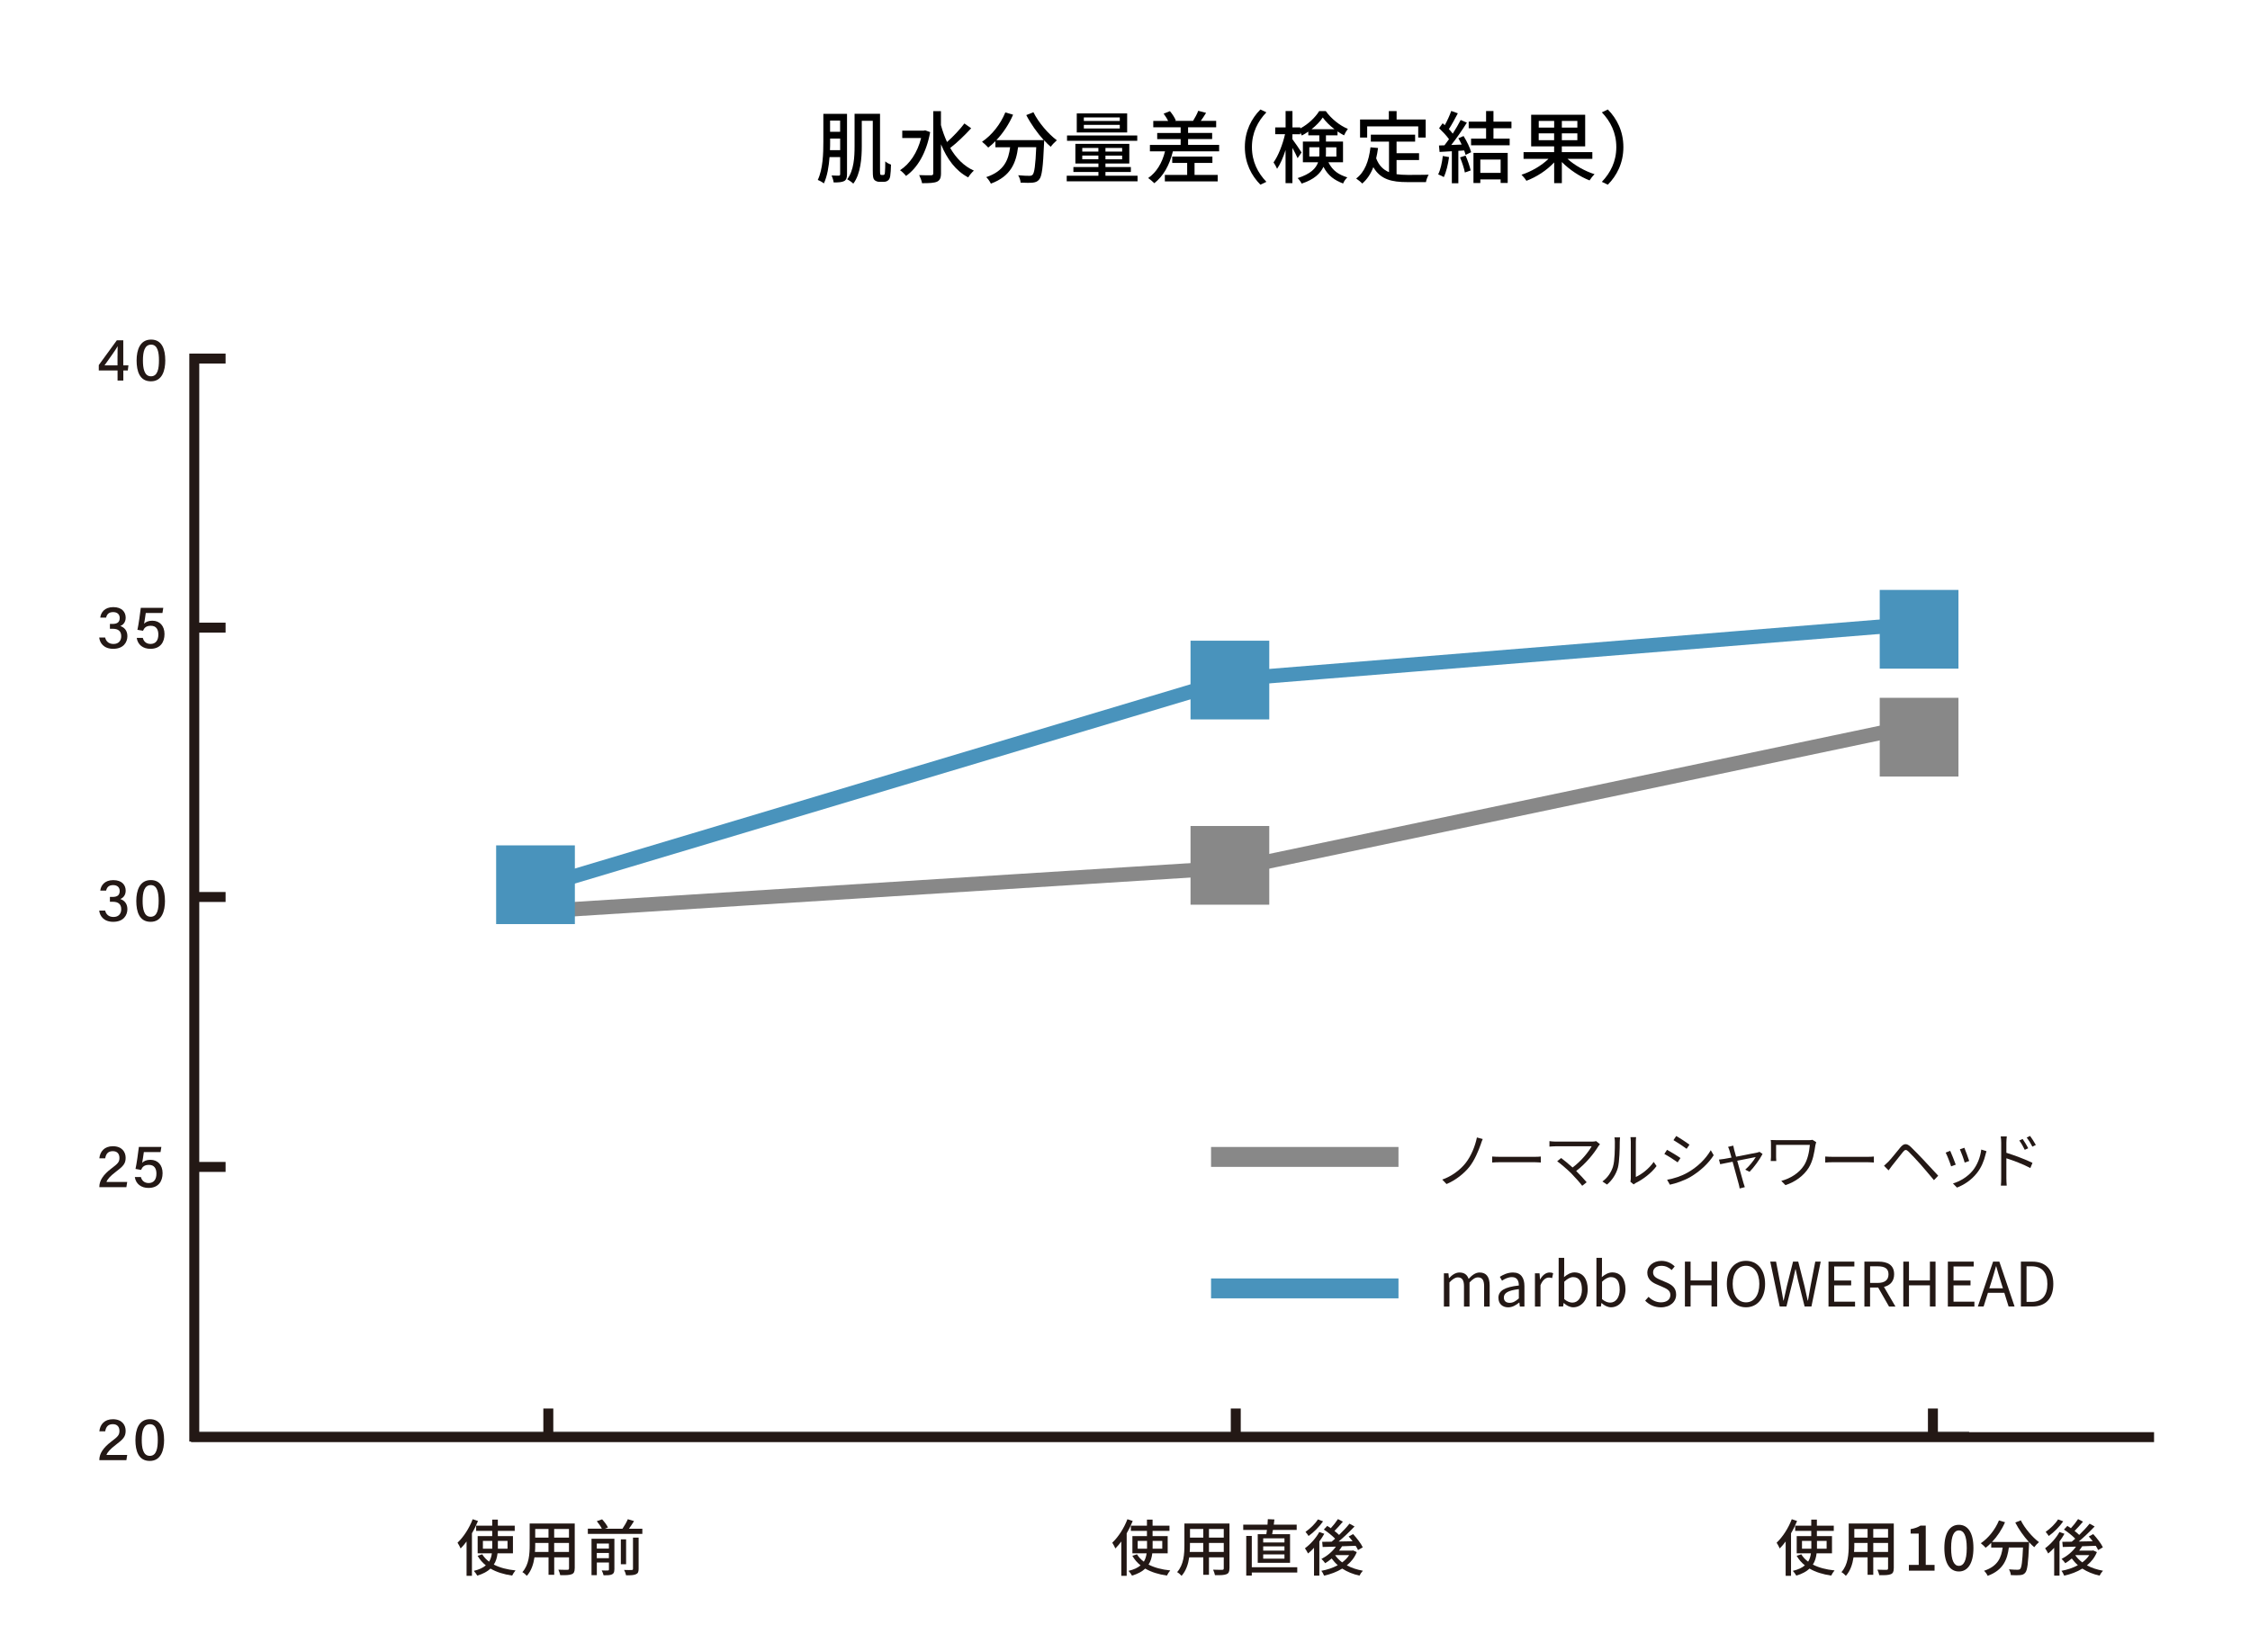 <svg xmlns="http://www.w3.org/2000/svg" id="_&#x30EC;&#x30A4;&#x30E4;&#x30FC;_1" data-name="&#x30EC;&#x30A4;&#x30E4;&#x30FC; 1" viewBox="0 0 515.23 378.47"><defs><style>      .cls-1, .cls-2, .cls-3, .cls-4, .cls-5, .cls-6 {        fill: none;        stroke-miterlimit: 10;      }      .cls-1, .cls-2, .cls-6 {        stroke: #888;      }      .cls-1, .cls-4 {        stroke-width: 3.3px;      }      .cls-2, .cls-3 {        stroke-width: 4.56px;      }      .cls-3, .cls-4 {        stroke: #4993bc;      }      .cls-7 {        fill: #231815;      }      .cls-5 {        stroke: #231815;        stroke-width: 2.28px;      }      .cls-8 {        fill: #4993bc;      }      .cls-6 {        stroke-width: 1.71px;      }      .cls-9 {        fill: #888;      }    </style></defs><g><path class="cls-7" d="M109.46,348.37c-.39.94-.85,1.91-1.39,2.82v9.74h-1.23v-7.86c-.43.59-.9,1.13-1.36,1.6-.13-.31-.49-1.01-.71-1.32,1.37-1.29,2.69-3.32,3.47-5.38l1.22.41ZM113.93,355.8c-.11.92-.34,1.79-.85,2.56,1.34.7,3.04,1.15,4.97,1.34-.25.28-.6.81-.77,1.18-1.93-.28-3.6-.8-4.96-1.6-.7.66-1.67,1.2-3.03,1.61-.15-.29-.52-.81-.8-1.09,1.25-.29,2.14-.73,2.76-1.26-.76-.6-1.39-1.33-1.88-2.19l1.06-.34c.39.64.91,1.2,1.57,1.68.36-.59.55-1.23.63-1.91h-3.25v-3.94h3.33v-1.2h-3.68v-1.19h3.68v-1.39h1.29v1.39h3.87v1.19h-3.87v1.2h3.46v3.94h-3.54ZM112.72,354.72v-1.78h-2.14v1.78h2.14ZM114.01,352.94v1.78h2.21v-1.78h-2.21Z"></path><path class="cls-7" d="M131.6,359.23c0,.76-.18,1.15-.69,1.34-.52.21-1.33.24-2.62.22-.06-.35-.27-.92-.43-1.26.9.04,1.82.03,2.09.03.25,0,.35-.08.35-.35v-2.51h-3.39v4.01h-1.3v-4.01h-3.22c-.22,1.54-.73,3.11-1.75,4.24-.2-.25-.73-.7-1.02-.85,1.53-1.7,1.67-4.17,1.67-6.15v-4.99h10.32v10.27ZM125.6,355.47v-2.07h-3.04v.56c0,.48-.01.99-.06,1.51h3.1ZM122.56,350.21v1.98h3.04v-1.98h-3.04ZM130.29,350.21h-3.39v1.98h3.39v-1.98ZM130.29,355.47v-2.07h-3.39v2.07h3.39Z"></path><path class="cls-7" d="M147.09,350.14v1.19h-12.48v-1.19h3.21c-.24-.5-.73-1.2-1.16-1.72l1.22-.42c.52.56,1.11,1.34,1.34,1.88l-.71.27h4.03c.46-.66.95-1.53,1.23-2.18l1.42.43c-.38.6-.77,1.22-1.16,1.75h3.07ZM140.68,359.49c0,.6-.13.92-.53,1.11-.42.21-1.05.22-1.93.22-.08-.32-.27-.83-.43-1.12.62.03,1.23.03,1.4.01.2-.01.25-.07.25-.25v-1.58h-2.77v2.91h-1.22v-8.35h5.24v7.05ZM136.66,353.55v1.15h2.77v-1.15h-2.77ZM139.43,356.89v-1.19h-2.77v1.19h2.77ZM143.37,358.28h-1.2v-5.7h1.2v5.7ZM144.95,352.18h1.29v7.17c0,.69-.15,1.04-.63,1.23-.46.21-1.19.25-2.24.24-.06-.35-.28-.91-.46-1.23.78.03,1.54.03,1.75.01.22-.01.29-.07.29-.27v-7.16Z"></path></g><g><path class="cls-7" d="M259.39,348.37c-.39.94-.85,1.91-1.39,2.82v9.74h-1.23v-7.86c-.43.59-.9,1.13-1.36,1.6-.13-.31-.49-1.01-.71-1.32,1.37-1.29,2.69-3.32,3.47-5.38l1.22.41ZM263.86,355.8c-.11.92-.34,1.79-.85,2.56,1.34.7,3.04,1.15,4.97,1.34-.25.28-.6.81-.77,1.18-1.93-.28-3.6-.8-4.96-1.6-.7.66-1.67,1.2-3.03,1.61-.15-.29-.52-.81-.8-1.09,1.25-.29,2.14-.73,2.76-1.26-.76-.6-1.39-1.33-1.88-2.19l1.06-.34c.39.64.91,1.2,1.57,1.68.36-.59.55-1.23.63-1.91h-3.25v-3.94h3.33v-1.2h-3.68v-1.19h3.68v-1.39h1.29v1.39h3.87v1.19h-3.87v1.2h3.46v3.94h-3.54ZM262.66,354.72v-1.78h-2.14v1.78h2.14ZM263.94,352.94v1.78h2.21v-1.78h-2.21Z"></path><path class="cls-7" d="M281.53,359.23c0,.76-.18,1.15-.69,1.34-.52.21-1.33.24-2.62.22-.06-.35-.27-.92-.43-1.26.9.04,1.82.03,2.09.03.25,0,.35-.08.35-.35v-2.51h-3.39v4.01h-1.3v-4.01h-3.22c-.22,1.54-.73,3.11-1.75,4.24-.2-.25-.73-.7-1.02-.85,1.53-1.7,1.67-4.17,1.67-6.15v-4.99h10.32v10.27ZM275.53,355.47v-2.07h-3.04v.56c0,.48-.01.99-.06,1.51h3.1ZM272.5,350.21v1.98h3.04v-1.98h-3.04ZM280.23,350.21h-3.39v1.98h3.39v-1.98ZM280.23,355.47v-2.07h-3.39v2.07h3.39Z"></path><path class="cls-7" d="M289.98,351.4c.06-.31.1-.63.14-.98h-5.43v-1.2h5.56c.04-.45.06-.88.07-1.26l1.51.07c-.04.39-.1.8-.15,1.19h5.25v1.2h-5.44c-.06.35-.13.69-.18.98h4.1v6.56h-7.4v-6.56h1.96ZM297.06,360.18h-10.41v.7h-1.27v-9.08h1.27v7.17h10.41v1.21ZM294.13,352.35h-4.87v.94h4.87v-.94ZM294.13,354.19h-4.87v.97h4.87v-.97ZM294.13,356.03h-4.87v.97h4.87v-.97Z"></path><path class="cls-7" d="M303.25,351.31c-.32.59-.71,1.18-1.13,1.75v7.83h-1.22v-6.37c-.45.49-.91.94-1.37,1.3-.13-.27-.5-.91-.71-1.19,1.23-.9,2.51-2.31,3.29-3.73l1.15.41ZM302.97,348.46c-.84,1.21-2.13,2.52-3.32,3.35-.15-.25-.49-.71-.7-.94,1.05-.73,2.26-1.89,2.84-2.86l1.18.45ZM310.68,355.53c-.5,1.23-1.29,2.21-2.27,3.01,1.06.57,2.33.99,3.68,1.23-.27.27-.62.78-.78,1.12-1.48-.32-2.82-.87-3.95-1.61-1.23.76-2.66,1.29-4.16,1.62-.13-.32-.39-.85-.63-1.11,1.34-.24,2.65-.67,3.77-1.29-.53-.45-.99-.97-1.4-1.53-.48.42-.98.77-1.48,1.08-.17-.25-.59-.76-.87-.97,1.27-.66,2.51-1.67,3.32-2.83-1.12.03-2.16.06-3.03.08l-.11-1.18c.62,0,1.34-.01,2.16-.03.25-.21.53-.45.8-.69-.64-.67-1.68-1.5-2.58-2.09l.78-.84c.25.17.53.34.81.53.59-.63,1.23-1.46,1.64-2.09l1.13.59c-.62.73-1.32,1.53-1.93,2.13.41.31.77.62,1.06.91.9-.87,1.75-1.78,2.38-2.58l1.16.64c-1.06,1.12-2.4,2.41-3.64,3.45,1.02-.01,2.1-.03,3.19-.06-.29-.39-.6-.76-.9-1.09l1.02-.55c.84.91,1.82,2.17,2.21,3.03l-1.08.63c-.13-.28-.32-.62-.55-.98-1.04.04-2.1.08-3.11.11-.21.34-.43.67-.69.99h3l.22-.04.8.36ZM305.76,356.24c.41.6.95,1.15,1.58,1.62.66-.48,1.2-1.04,1.61-1.67h-3.17l-.03.04Z"></path></g><g><path class="cls-7" d="M411.52,348.37c-.39.94-.85,1.91-1.39,2.82v9.74h-1.23v-7.86c-.43.59-.9,1.13-1.36,1.6-.13-.31-.49-1.01-.71-1.32,1.37-1.29,2.69-3.32,3.47-5.38l1.22.41ZM415.98,355.8c-.11.92-.34,1.79-.85,2.56,1.34.7,3.04,1.15,4.97,1.34-.25.28-.6.81-.77,1.18-1.93-.28-3.6-.8-4.96-1.6-.7.66-1.67,1.2-3.03,1.61-.15-.29-.52-.81-.8-1.09,1.25-.29,2.14-.73,2.76-1.26-.76-.6-1.39-1.33-1.88-2.19l1.06-.34c.39.64.91,1.2,1.57,1.68.36-.59.55-1.23.63-1.91h-3.25v-3.94h3.33v-1.2h-3.68v-1.19h3.68v-1.39h1.29v1.39h3.87v1.19h-3.87v1.2h3.46v3.94h-3.54ZM414.78,354.72v-1.78h-2.14v1.78h2.14ZM416.07,352.94v1.78h2.21v-1.78h-2.21Z"></path><path class="cls-7" d="M433.65,359.23c0,.76-.18,1.15-.69,1.34-.52.21-1.33.24-2.62.22-.06-.35-.27-.92-.43-1.26.9.04,1.82.03,2.09.03.25,0,.35-.08.35-.35v-2.51h-3.39v4.01h-1.3v-4.01h-3.22c-.22,1.54-.73,3.11-1.75,4.24-.2-.25-.73-.7-1.02-.85,1.53-1.7,1.67-4.17,1.67-6.15v-4.99h10.32v10.27ZM427.66,355.47v-2.07h-3.04v.56c0,.48-.01.99-.06,1.51h3.1ZM424.62,350.21v1.98h3.04v-1.98h-3.04ZM432.35,350.21h-3.39v1.98h3.39v-1.98ZM432.35,355.47v-2.07h-3.39v2.07h3.39Z"></path><path class="cls-7" d="M437.11,358.43h2.26v-7.17h-1.85v-1.02c.97-.18,1.65-.42,2.24-.8h1.22v8.99h2.02v1.33h-5.88v-1.33Z"></path><path class="cls-7" d="M445.24,354.56c0-3.57,1.32-5.31,3.33-5.31s3.33,1.75,3.33,5.31-1.32,5.38-3.33,5.38-3.33-1.79-3.33-5.38ZM450.37,354.56c0-2.96-.74-4.03-1.79-4.03s-1.79,1.08-1.79,4.03.74,4.1,1.79,4.1,1.79-1.12,1.79-4.1Z"></path><path class="cls-7" d="M462.74,348.22c.9,1.82,2.66,3.88,4.17,5-.34.28-.84.8-1.09,1.16-.38-.32-.78-.71-1.18-1.15,0,.13,0,.42-.01.55-.18,4.24-.38,5.87-.85,6.42-.32.41-.64.5-1.15.57-.48.06-1.33.04-2.17,0-.01-.39-.2-.94-.43-1.32.85.08,1.65.1,1.98.1.28,0,.45-.04.6-.2.32-.34.5-1.65.64-4.9h-3.24c-.35,2.72-1.25,5.17-4.85,6.49-.14-.34-.53-.9-.83-1.16,3.22-1.06,3.96-3.11,4.26-5.32h-2.62v-1.08c-.41.42-.84.8-1.27,1.13-.24-.28-.8-.8-1.11-1.04,1.74-1.18,3.28-3.1,4.15-5.22l1.39.41c-.73,1.69-1.78,3.26-2.97,4.52h8.43c-1.16-1.27-2.31-2.9-3.11-4.45l1.26-.5Z"></path><path class="cls-7" d="M472.74,351.31c-.32.59-.71,1.18-1.13,1.75v7.83h-1.22v-6.37c-.45.49-.91.94-1.37,1.3-.13-.27-.5-.91-.71-1.19,1.23-.9,2.51-2.31,3.29-3.73l1.15.41ZM472.46,348.46c-.84,1.21-2.13,2.52-3.32,3.35-.15-.25-.49-.71-.7-.94,1.05-.73,2.26-1.89,2.84-2.86l1.18.45ZM480.16,355.53c-.5,1.23-1.29,2.21-2.27,3.01,1.06.57,2.33.99,3.68,1.23-.27.27-.62.78-.78,1.12-1.48-.32-2.82-.87-3.95-1.61-1.23.76-2.66,1.29-4.16,1.62-.13-.32-.39-.85-.63-1.11,1.34-.24,2.65-.67,3.77-1.29-.53-.45-.99-.97-1.4-1.53-.48.42-.98.77-1.48,1.08-.17-.25-.59-.76-.87-.97,1.27-.66,2.51-1.67,3.32-2.83-1.12.03-2.16.06-3.03.08l-.11-1.18c.62,0,1.34-.01,2.16-.03.25-.21.53-.45.8-.69-.64-.67-1.68-1.5-2.58-2.09l.78-.84c.25.17.53.34.81.53.59-.63,1.23-1.46,1.64-2.09l1.13.59c-.62.73-1.32,1.53-1.93,2.13.41.31.77.62,1.06.91.9-.87,1.75-1.78,2.38-2.58l1.16.64c-1.06,1.12-2.4,2.41-3.64,3.45,1.02-.01,2.1-.03,3.19-.06-.29-.39-.6-.76-.9-1.09l1.02-.55c.84.91,1.82,2.17,2.21,3.03l-1.08.63c-.13-.28-.32-.62-.55-.98-1.04.04-2.1.08-3.11.11-.21.34-.43.67-.69.99h3l.22-.04.8.36ZM475.24,356.24c.41.6.95,1.15,1.58,1.62.66-.48,1.2-1.04,1.61-1.67h-3.17l-.03.04Z"></path></g><g><path d="M193.96,39.9c0,.83-.16,1.3-.65,1.57-.52.27-1.24.32-2.41.32-.05-.43-.27-1.17-.47-1.6.72.04,1.42.04,1.64.04.23-.02.32-.09.32-.34v-3.91h-2.43c-.16,2.12-.52,4.36-1.3,6.03-.31-.27-.99-.65-1.4-.79,1.19-2.5,1.28-6.09,1.28-8.71v-6.43h5.42v13.83ZM192.39,34.39v-2.65h-2.3v.76c0,.58,0,1.22-.04,1.89h2.34ZM190.08,27.62v2.56h2.3v-2.56h-2.3ZM202.22,40.08c.11,0,.23-.02.29-.11.09-.07.13-.25.14-.63.04-.4.07-1.28.07-2.38.34.32.86.58,1.31.74-.02.95-.09,2.16-.18,2.65-.09.5-.25.83-.54,1.01-.25.2-.61.29-.99.29h-.95c-.36,0-.81-.14-1.1-.4-.31-.31-.41-.68-.41-2.2v-11.38h-2.52v5.82c0,2.68-.25,6.34-1.94,8.57-.29-.29-1.01-.81-1.4-.99,1.55-2.05,1.69-5.11,1.69-7.58v-7.42h5.83v13.04c0,.49.02.79.09.88.07.05.14.09.25.09h.36Z"></path><path d="M213,30.25c-.86,4.79-2.93,8.23-5.53,10.05-.29-.38-.95-1.06-1.37-1.31,2.23-1.44,3.98-4.02,4.83-7.38h-4.32v-1.69h4.93l.32-.07,1.13.41ZM222.4,29.37c-1.42,1.55-3.29,3.37-4.81,4.52,1.33,2.3,3.12,4.16,5.42,5.19-.41.34-.99,1.04-1.3,1.55-2.88-1.51-4.86-4.23-6.23-7.58v6.64c0,1.1-.27,1.62-.92,1.93-.68.29-1.76.34-3.42.34-.07-.5-.4-1.33-.65-1.85,1.22.05,2.38.05,2.72.04.36,0,.5-.13.5-.45v-14.24h1.76v3.2c.36,1.35.83,2.65,1.39,3.87,1.39-1.22,2.97-2.9,3.98-4.25l1.55,1.1Z"></path><path d="M236.64,25.7c1.15,2.34,3.42,4.99,5.37,6.43-.43.36-1.08,1.03-1.4,1.49-.49-.41-1.01-.92-1.51-1.48,0,.16,0,.54-.02.7-.23,5.46-.49,7.54-1.1,8.25-.41.52-.83.65-1.48.74-.61.07-1.71.05-2.79,0-.02-.5-.25-1.21-.56-1.69,1.1.11,2.12.13,2.54.13.36,0,.58-.05.77-.25.41-.43.65-2.12.83-6.3h-4.16c-.45,3.49-1.6,6.64-6.23,8.34-.18-.43-.68-1.15-1.06-1.49,4.14-1.37,5.1-4,5.47-6.84h-3.37v-1.39c-.52.54-1.08,1.03-1.64,1.46-.31-.36-1.03-1.03-1.42-1.33,2.23-1.51,4.21-3.98,5.33-6.72l1.78.52c-.94,2.18-2.29,4.2-3.82,5.82h10.84c-1.49-1.64-2.97-3.73-4-5.73l1.62-.65Z"></path><path d="M260.49,40.25v1.28h-16.22v-1.28h7.26v-.86h-5.73v-1.13h5.73v-.81h-5.28v-4.5h12.35v4.5h-5.46v.81h5.82v1.13h-5.82v.86h7.35ZM260.42,32.25h-16.08v-1.22h16.08v1.22ZM258.11,30.34h-11.54v-4.36h11.54v4.36ZM247.83,34.72h3.69v-.83h-3.69v.83ZM251.52,36.48v-.85h-3.69v.85h3.69ZM256.42,26.9h-8.23v.81h8.23v-.81ZM256.42,28.6h-8.23v.83h8.23v-.83ZM256.96,33.89h-3.82v.83h3.82v-.83ZM256.96,35.64h-3.82v.85h3.82v-.85Z"></path><path d="M279.17,33.19v1.48h-10.59c-.77,3.19-2.21,5.69-4.25,7.29-.31-.31-1.01-.92-1.42-1.17,1.93-1.33,3.21-3.46,3.87-6.12h-3.46v-1.48h7.04v-1.33h-5.37v-1.4h5.37v-1.3h-6.27v-1.46h3.4c-.25-.54-.65-1.15-1.03-1.66l1.44-.58c.56.65,1.12,1.53,1.35,2.14l-.2.09h4.21l-.05-.02c.4-.65.94-1.6,1.17-2.29l1.8.47c-.4.67-.83,1.31-1.22,1.84h3.53v1.46h-6.43v1.3h5.51v1.4h-5.51v1.33h7.09ZM273.55,40.07h5.29v1.48h-12.1v-1.48h5.11v-2.75h-3.42v-1.46h9.2v1.46h-4.09v2.75Z"></path><path d="M288.62,25.08l1.37.65c-1.96,2.05-3.31,4.65-3.31,7.96s1.35,5.91,3.31,7.96l-1.37.65c-2.05-2.07-3.56-4.95-3.56-8.61s1.51-6.54,3.56-8.61Z"></path><path d="M304.19,37.17c1.03,2.03,2.41,2.84,4.34,3.46-.38.34-.79.92-.97,1.4-1.96-.76-3.42-1.73-4.5-3.82-.7,1.51-2.12,2.9-4.99,3.84-.16-.34-.63-.99-.92-1.26,2.97-.94,4.2-2.23,4.68-3.62h-3.48v-4.75h3.76v-1.42h-2.52v-.86c-.49.34-.97.65-1.48.9-.09-.22-.22-.47-.36-.72v.43h-1.8v1.13c.49.63,1.82,2.59,2.09,3.04l-.9,1.31c-.23-.56-.72-1.51-1.19-2.36v8.07h-1.57v-7.58c-.54,1.69-1.22,3.28-1.94,4.3-.18-.45-.56-1.1-.81-1.46,1.08-1.49,2.11-4.16,2.63-6.46h-2.25v-1.55h2.38v-3.76h1.57v3.76h1.8v.22c1.8-.95,3.44-2.52,4.32-3.96h1.51c1.26,1.75,3.19,3.31,5.06,4.07-.32.41-.67,1.01-.88,1.48-.49-.25-.99-.56-1.49-.9v.9h-2.65v1.42h3.91v4.75h-3.35ZM302.08,35.85c.04-.27.04-.52.04-.79v-1.33h-2.3v2.12h2.27ZM305.58,29.59c-1.06-.81-2.03-1.76-2.68-2.68-.59.9-1.51,1.85-2.56,2.68h5.24ZM303.63,33.73v1.37c0,.25,0,.5-.02.76h2.41v-2.12h-2.39Z"></path><path d="M319.79,39.9c.79.11,1.64.16,2.54.16.77,0,3.8,0,4.83-.04-.27.4-.56,1.21-.63,1.69h-4.29c-3.53,0-6.12-.59-7.76-3.42-.59,1.53-1.42,2.79-2.54,3.75-.27-.31-.97-.88-1.39-1.15,1.98-1.48,2.9-4,3.28-7.15l1.73.16c-.11.83-.25,1.62-.43,2.36.63,1.67,1.64,2.63,2.94,3.17v-6.99h-4.16v-1.6h10.14v1.6h-4.25v2.65h5.15v1.57h-5.15v3.24ZM313.08,31.51h-1.64v-4.14h6.59v-1.93h1.78v1.93h6.66v4.14h-1.71v-2.56h-11.69v2.56Z"></path><path d="M331.82,35.98c-.23,1.69-.65,3.44-1.21,4.59-.27-.2-.94-.5-1.28-.63.54-1.08.88-2.66,1.06-4.21l1.42.25ZM335.15,31.17c.74,1.17,1.48,2.7,1.73,3.69l-1.28.61c-.07-.29-.18-.63-.32-1.01l-1.33.09v7.42h-1.49v-7.33c-1.03.07-1.98.13-2.81.16l-.14-1.48,1.26-.04c.34-.43.68-.9,1.04-1.4-.56-.79-1.48-1.76-2.27-2.52l.81-1.12c.16.14.32.29.49.43.56-.99,1.15-2.29,1.48-3.26l1.51.54c-.65,1.22-1.4,2.65-2.05,3.62.34.36.65.72.88,1.04.7-1.08,1.35-2.2,1.82-3.13l1.42.61c-1.03,1.64-2.38,3.62-3.58,5.11l2.39-.09c-.23-.5-.49-.99-.76-1.44l1.21-.52ZM335.6,35.64c.49,1.08.97,2.48,1.17,3.4l-1.33.47c-.16-.94-.65-2.36-1.1-3.46l1.26-.41ZM341.99,29.37v2.38h3.71v1.53h-8.84v-1.53h3.44v-2.38h-3.98v-1.51h3.98v-2.43h1.69v2.43h4.12v1.51h-4.12ZM337.42,35.02h7.83v6.88h-1.62v-.81h-4.65v.83h-1.57v-6.9ZM338.98,36.54v3.06h4.65v-3.06h-4.65Z"></path><path d="M358.95,36.39c1.62,1.48,4.02,2.83,6.19,3.51-.38.36-.88.99-1.15,1.42-2.2-.86-4.61-2.45-6.34-4.21v4.84h-1.76v-4.75c-1.69,1.82-4.09,3.37-6.36,4.21-.23-.4-.76-1.04-1.12-1.39,2.21-.7,4.61-2.09,6.18-3.64h-5.71v-1.53h7v-1.33h-5.26v-7.24h12.37v7.24h-5.35v1.33h6.99v1.53h-5.69ZM352.36,29.23h3.53v-1.53h-3.53v1.53ZM355.88,32.11v-1.57h-3.53v1.57h3.53ZM361.2,27.7h-3.55v1.53h3.55v-1.53ZM361.2,30.54h-3.55v1.57h3.55v-1.57Z"></path><path d="M368.18,42.3l-1.37-.65c1.96-2.05,3.31-4.65,3.31-7.96s-1.35-5.91-3.31-7.96l1.37-.65c2.05,2.07,3.56,4.95,3.56,8.61s-1.51,6.54-3.56,8.61Z"></path></g><line class="cls-5" x1="44.13" y1="82.13" x2="51.66" y2="82.13"></line><line class="cls-5" x1="44.13" y1="143.76" x2="51.66" y2="143.76"></line><line class="cls-5" x1="44.13" y1="205.45" x2="51.66" y2="205.45"></line><line class="cls-5" x1="44.13" y1="267.28" x2="51.66" y2="267.28"></line><line class="cls-6" x1="44.13" y1="328.71" x2="450.91" y2="328.71"></line><line class="cls-5" x1="44.49" y1="330.18" x2="44.49" y2="80.99"></line><g><line class="cls-5" x1="43.75" y1="329.17" x2="493.26" y2="329.17"></line><line class="cls-5" x1="125.56" y1="329.17" x2="125.56" y2="322.62"></line><line class="cls-5" x1="282.98" y1="329.17" x2="282.98" y2="322.62"></line><line class="cls-5" x1="442.62" y1="329.17" x2="442.62" y2="322.62"></line></g><line class="cls-2" x1="277.32" y1="264.99" x2="320.24" y2="264.99"></line><line class="cls-3" x1="277.32" y1="295.1" x2="320.24" y2="295.1"></line><g><path class="cls-7" d="M339.08,262.11c-.55,1.53-1.39,3.59-2.56,5.1-1.27,1.61-3.28,3.17-5.28,3.99l-.98-1.02c2.09-.73,4.02-2.13,5.29-3.71,1.3-1.62,2.24-3.92,2.65-5.94l1.33.36c-.17.36-.34.87-.45,1.22Z"></path><path class="cls-7" d="M343.64,264.97h7.68c.7,0,1.21-.04,1.51-.07v1.37c-.28-.01-.87-.07-1.5-.07h-7.69c-.77,0-1.51.03-1.95.07v-1.37c.42.03,1.16.07,1.95.07Z"></path><path class="cls-7" d="M366.03,262.52c-1.01,1.64-2.79,3.92-5.1,5.69.84.84,1.83,1.89,2.4,2.58l-1.02.81c-.52-.71-1.64-1.95-2.52-2.86-.84-.84-2.47-2.24-3.21-2.76l.91-.74c.52.38,1.67,1.32,2.62,2.17,2.06-1.54,3.67-3.6,4.37-4.86h-8.24c-.55,0-1.15.06-1.43.08v-1.26c.39.06.94.11,1.43.11h8.35c.39,0,.71-.04.91-.11l.88.71c-.14.15-.27.31-.35.43Z"></path><path class="cls-7" d="M369.37,267.16c.41-1.27.42-4.08.42-5.63,0-.42-.04-.73-.1-1.02h1.29c-.01.17-.07.59-.07,1.01,0,1.55-.06,4.55-.43,5.95-.42,1.5-1.32,2.87-2.49,3.85l-1.05-.71c1.18-.84,2.02-2.09,2.44-3.45ZM373.44,269.89v-8.39c0-.53-.07-.94-.08-1.04h1.29c-.01.1-.06.5-.06,1.04v8.08c1.29-.59,3.01-1.86,4.09-3.45l.66.95c-1.2,1.64-3.15,3.08-4.78,3.88-.22.13-.38.24-.48.32l-.74-.62c.06-.22.1-.5.1-.78Z"></path><path class="cls-7" d="M384.81,265.25l-.64.98c-.69-.5-2.21-1.48-3.05-1.92l.62-.95c.83.45,2.47,1.44,3.08,1.89ZM386.44,268.58c2.33-1.33,4.17-3.15,5.31-5.13l.67,1.15c-1.2,1.89-3.15,3.7-5.38,5.01-1.42.81-3.35,1.47-4.65,1.74l-.64-1.13c1.54-.27,3.28-.83,4.69-1.64ZM386.88,262.18l-.66.95c-.67-.5-2.19-1.51-3.01-1.99l.63-.94c.83.46,2.44,1.53,3.04,1.98Z"></path><path class="cls-7" d="M397.09,263.29c.08.31.25.91.46,1.65,1.98-.38,4.36-.84,4.83-.95.17-.04.39-.1.53-.17l.7.49c-.59,1.19-2.03,3.15-2.98,4.09l-.99-.49c.88-.76,1.93-2.04,2.41-2.89-.32.06-2.3.45-4.24.84.56,2.02,1.25,4.48,1.43,5.1.08.27.22.7.31.95l-1.19.31c-.04-.31-.11-.67-.21-1.02-.18-.63-.85-3.11-1.4-5.11-1.32.27-2.47.49-2.84.57l-.28-1.06c.39-.03.74-.08,1.16-.15.2-.03.85-.15,1.71-.31-.21-.74-.38-1.34-.46-1.61-.1-.35-.21-.63-.34-.84l1.2-.29c.04.24.11.55.2.9Z"></path><path class="cls-7" d="M415.71,262.28c-.25,1.65-.55,3.64-1.55,5.22-1.13,1.79-3.05,3.22-5.31,3.95l-.95-.97c2.06-.55,4.06-1.76,5.21-3.56.8-1.25,1.19-3.04,1.33-4.69h-7.73v2.8c0,.21.01.56.04.9h-1.27c.04-.34.06-.63.06-.9v-2.98c0-.32-.01-.63-.06-.94.38.03.9.04,1.5.04h7.19c.31,0,.64-.03.88-.08l.85.55c-.06.14-.15.52-.18.66Z"></path><path class="cls-7" d="M419.91,264.97h7.68c.7,0,1.21-.04,1.51-.07v1.37c-.28-.01-.87-.07-1.5-.07h-7.69c-.77,0-1.51.03-1.95.07v-1.37c.42.03,1.16.07,1.95.07Z"></path><path class="cls-7" d="M432.41,266.09c.66-.67,1.88-2.23,2.76-3.28.74-.88,1.4-1.04,2.37-.13.84.8,2.04,2.06,2.87,2.93.94,1.01,2.34,2.52,3.42,3.68l-.97,1.02c-.99-1.2-2.23-2.63-3.12-3.67-.81-.91-2.12-2.3-2.7-2.87-.55-.53-.81-.49-1.29.1-.67.81-1.85,2.35-2.48,3.12-.28.36-.59.8-.8,1.08l-1.05-1.06c.36-.31.62-.56.99-.92Z"></path><path class="cls-7" d="M447.85,266.76l-1.06.39c-.21-.73-.97-2.66-1.25-3.15l1.04-.41c.28.6,1.01,2.44,1.27,3.17ZM454.69,264.38c-.38,1.54-.98,3.04-1.99,4.3-1.29,1.65-3,2.73-4.57,3.33l-.92-.94c1.62-.48,3.4-1.54,4.55-2.98.99-1.22,1.72-3,1.93-4.79l1.2.38c-.1.29-.15.52-.21.7ZM450.93,265.92l-1.04.36c-.15-.63-.8-2.41-1.09-3.04l1.02-.35c.24.56.92,2.41,1.11,3.03Z"></path><path class="cls-7" d="M458.26,261.76c0-.39-.03-1.02-.11-1.46h1.39c-.06.43-.1,1.04-.1,1.46v2.28c1.85.57,4.5,1.57,5.98,2.31l-.49,1.19c-1.51-.83-3.94-1.75-5.49-2.24v4.61c0,.45.04,1.21.08,1.65h-1.34c.06-.45.08-1.13.08-1.65v-8.15ZM464.45,263l-.8.36c-.35-.73-.78-1.5-1.25-2.13l.77-.35c.35.52.95,1.46,1.27,2.12ZM466.18,262.25l-.78.39c-.38-.74-.83-1.48-1.3-2.1l.77-.36c.36.49.98,1.43,1.32,2.07Z"></path></g><g><path class="cls-7" d="M330.63,291.65h1.05l.11,1.11h.04c.66-.73,1.46-1.3,2.37-1.3,1.16,0,1.79.56,2.1,1.46.78-.85,1.58-1.46,2.51-1.46,1.57,0,2.31,1.04,2.31,2.98v4.82h-1.27v-4.65c0-1.43-.45-2.03-1.42-2.03-.59,0-1.2.38-1.92,1.16v5.52h-1.27v-4.65c0-1.43-.45-2.03-1.41-2.03-.57,0-1.22.38-1.92,1.16v5.52h-1.27v-7.61Z"></path><path class="cls-7" d="M343.12,297.28c0-1.65,1.44-2.48,4.68-2.84,0-.98-.32-1.92-1.57-1.92-.88,0-1.68.41-2.28.81l-.5-.88c.7-.45,1.78-.99,3-.99,1.85,0,2.63,1.25,2.63,3.12v4.68h-1.05l-.11-.91h-.04c-.73.6-1.58,1.09-2.52,1.09-1.27,0-2.23-.78-2.23-2.16ZM347.8,297.4v-2.13c-2.56.31-3.43.94-3.43,1.92,0,.87.59,1.22,1.34,1.22s1.34-.35,2.09-1.01Z"></path><path class="cls-7" d="M351.49,291.65h1.05l.11,1.39h.04c.53-.97,1.3-1.58,2.16-1.58.34,0,.57.04.81.17l-.24,1.12c-.25-.1-.43-.13-.74-.13-.63,0-1.41.45-1.92,1.75v4.89h-1.27v-7.61Z"></path><path class="cls-7" d="M358.11,298.47h-.06l-.11.78h-1.02v-11.15h1.27v3.05l-.04,1.37c.69-.6,1.54-1.08,2.38-1.08,1.98,0,3.04,1.54,3.04,3.87,0,2.62-1.56,4.12-3.31,4.12-.7,0-1.5-.36-2.16-.97ZM362.24,295.34c0-1.68-.56-2.82-2-2.82-.64,0-1.32.36-2.04,1.05v3.99c.67.59,1.36.8,1.86.8,1.26,0,2.19-1.13,2.19-3.03Z"></path><path class="cls-7" d="M366.76,298.47h-.06l-.11.78h-1.02v-11.15h1.27v3.05l-.04,1.37c.69-.6,1.54-1.08,2.38-1.08,1.98,0,3.04,1.54,3.04,3.87,0,2.62-1.55,4.12-3.31,4.12-.7,0-1.5-.36-2.16-.97ZM370.89,295.34c0-1.68-.56-2.82-2-2.82-.64,0-1.32.36-2.04,1.05v3.99c.67.59,1.36.8,1.86.8,1.26,0,2.19-1.13,2.19-3.03Z"></path><path class="cls-7" d="M376.73,297.91l.78-.88c.73.77,1.76,1.27,2.83,1.27,1.34,0,2.16-.67,2.16-1.68s-.74-1.39-1.71-1.82l-1.48-.64c-.95-.41-2.09-1.13-2.09-2.63,0-1.58,1.37-2.73,3.24-2.73,1.22,0,2.3.52,3.03,1.27l-.69.83c-.63-.59-1.39-.97-2.34-.97-1.16,0-1.92.59-1.92,1.51,0,.99.9,1.37,1.69,1.71l1.47.63c1.19.52,2.12,1.22,2.12,2.75,0,1.62-1.34,2.91-3.49,2.91-1.46,0-2.7-.59-3.6-1.53Z"></path><path class="cls-7" d="M385.83,288.97h1.3v4.31h4.79v-4.31h1.29v10.28h-1.29v-4.85h-4.79v4.85h-1.3v-10.28Z"></path><path class="cls-7" d="M395.43,294.08c0-3.29,1.81-5.29,4.38-5.29s4.38,2,4.38,5.29-1.81,5.35-4.38,5.35-4.38-2.06-4.38-5.35ZM402.87,294.08c0-2.58-1.22-4.16-3.05-4.16s-3.05,1.58-3.05,4.16,1.2,4.22,3.05,4.22,3.05-1.65,3.05-4.22Z"></path><path class="cls-7" d="M405.37,288.97h1.33l1.08,5.6c.2,1.11.41,2.21.6,3.32h.06c.24-1.11.49-2.21.74-3.32l1.41-5.6h1.19l1.43,5.6c.25,1.09.49,2.2.73,3.32h.07c.2-1.12.39-2.23.59-3.32l1.08-5.6h1.25l-2.13,10.28h-1.56l-1.55-6.19c-.18-.81-.34-1.55-.5-2.34h-.06c-.17.78-.35,1.53-.52,2.34l-1.53,6.19h-1.54l-2.17-10.28Z"></path><path class="cls-7" d="M418.7,288.97h5.93v1.11h-4.62v3.22h3.89v1.11h-3.89v3.74h4.78v1.11h-6.08v-10.28Z"></path><path class="cls-7" d="M426.93,288.97h3.22c2.09,0,3.59.76,3.59,2.9,0,1.6-.92,2.55-2.33,2.89l2.63,4.5h-1.47l-2.49-4.36h-1.85v4.36h-1.3v-10.28ZM429.96,293.85c1.61,0,2.49-.64,2.49-1.98s-.88-1.83-2.49-1.83h-1.72v3.81h1.72Z"></path><path class="cls-7" d="M435.84,288.97h1.3v4.31h4.79v-4.31h1.29v10.28h-1.29v-4.85h-4.79v4.85h-1.3v-10.28Z"></path><path class="cls-7" d="M446.03,288.97h5.93v1.11h-4.62v3.22h3.89v1.11h-3.89v3.74h4.78v1.11h-6.08v-10.28Z"></path><path class="cls-7" d="M456.39,288.97h1.44l3.49,10.28h-1.37l-.98-3.14h-3.75l-.99,3.14h-1.32l3.49-10.28ZM455.54,295.08h3.11l-.49-1.57c-.38-1.16-.7-2.28-1.04-3.47h-.06c-.32,1.2-.66,2.31-1.02,3.47l-.5,1.57Z"></path><path class="cls-7" d="M462.76,288.97h2.58c3.15,0,4.85,1.85,4.85,5.11s-1.69,5.17-4.79,5.17h-2.63v-10.28ZM465.22,298.19c2.42,0,3.61-1.51,3.61-4.1s-1.19-4.05-3.61-4.05h-1.16v8.15h1.16Z"></path></g><g><path class="cls-7" d="M22.75,334.45v-.09c0-1.38.85-2.75,2.76-4.19,1.44-1.09,1.84-1.45,1.84-2.42,0-.9-.47-1.55-1.52-1.55s-1.56.58-1.74,1.64h-1.34c.16-1.57,1.16-2.77,3.09-2.77,2.12,0,2.93,1.34,2.93,2.65,0,1.38-.59,1.95-2.29,3.24-1.24.95-1.88,1.65-2.1,2.29h4.75l-.19,1.2h-6.19Z"></path><path class="cls-7" d="M37.58,329.78c0,2.33-.68,4.84-3.29,4.84s-3.28-2.36-3.28-4.78.79-4.78,3.32-4.78,3.24,2.3,3.24,4.71ZM32.46,329.83c0,1.74.28,3.63,1.84,3.63s1.83-1.79,1.83-3.68c0-1.78-.29-3.57-1.79-3.57s-1.88,1.6-1.88,3.62Z"></path></g><g><path class="cls-7" d="M22.75,271.92v-.09c0-1.38.85-2.75,2.76-4.19,1.44-1.09,1.84-1.45,1.84-2.42,0-.9-.47-1.55-1.52-1.55s-1.56.58-1.74,1.64h-1.34c.16-1.57,1.16-2.77,3.09-2.77,2.12,0,2.93,1.34,2.93,2.65,0,1.38-.59,1.95-2.29,3.24-1.24.95-1.88,1.65-2.1,2.29h4.75l-.19,1.2h-6.19Z"></path><path class="cls-7" d="M36.76,263.88h-3.82c-.08.69-.3,1.99-.38,2.46.38-.41.97-.69,1.88-.69,1.71,0,2.79,1.2,2.79,3.06s-.95,3.38-3.23,3.38c-1.68,0-2.9-.92-3.13-2.5h1.39c.21.8.78,1.38,1.78,1.38,1.2,0,1.78-.86,1.78-2.15,0-1.15-.47-2.01-1.71-2.01-1.07,0-1.5.45-1.81,1.15l-1.27-.22c.27-1.2.63-3.85.77-5.04h5.15l-.19,1.18Z"></path></g><g><path class="cls-7" d="M22.96,203.98c.14-1.13.95-2.39,2.98-2.39s2.84,1.17,2.84,2.41c0,1.12-.66,1.69-1.21,1.9v.03c.78.26,1.6.92,1.6,2.31s-.89,2.9-3.25,2.9c-2.18,0-3.07-1.36-3.2-2.58h1.36c.17.78.76,1.47,1.9,1.47,1.25,0,1.78-.82,1.78-1.78,0-1.15-.69-1.7-1.9-1.7h-.69v-1.11h.59c1.15,0,1.65-.44,1.65-1.37,0-.79-.52-1.34-1.5-1.34-1.07,0-1.45.58-1.61,1.26h-1.32Z"></path><path class="cls-7" d="M37.78,206.3c0,2.33-.68,4.84-3.29,4.84s-3.28-2.36-3.28-4.78.79-4.78,3.32-4.78,3.24,2.31,3.24,4.71ZM32.66,206.35c0,1.74.28,3.63,1.84,3.63s1.83-1.79,1.83-3.68c0-1.78-.29-3.57-1.79-3.57s-1.88,1.6-1.88,3.62Z"></path></g><g><path class="cls-7" d="M22.96,141.45c.14-1.13.95-2.39,2.98-2.39s2.84,1.17,2.84,2.41c0,1.12-.66,1.69-1.21,1.9v.03c.78.26,1.6.92,1.6,2.31s-.89,2.9-3.25,2.9c-2.18,0-3.07-1.36-3.2-2.58h1.36c.17.78.76,1.47,1.9,1.47,1.25,0,1.78-.82,1.78-1.78,0-1.15-.69-1.7-1.9-1.7h-.69v-1.11h.59c1.15,0,1.65-.44,1.65-1.37,0-.79-.52-1.34-1.5-1.34-1.07,0-1.45.58-1.61,1.26h-1.32Z"></path><path class="cls-7" d="M37.2,140.4h-3.82c-.08.69-.3,1.99-.38,2.46.38-.41.97-.69,1.88-.69,1.71,0,2.79,1.2,2.79,3.06s-.95,3.38-3.23,3.38c-1.68,0-2.9-.92-3.13-2.5h1.39c.21.8.78,1.38,1.78,1.38,1.2,0,1.78-.86,1.78-2.15,0-1.15-.47-2.01-1.71-2.01-1.07,0-1.5.45-1.81,1.15l-1.27-.22c.27-1.2.63-3.85.77-5.04h5.15l-.19,1.18Z"></path></g><g><path class="cls-7" d="M26.92,87.17v-2.32h-4.3v-1.23l4.13-5.67h1.48v5.74h1.18l-.14,1.16h-1.03v2.32h-1.31ZM26.92,81.5c0-.77,0-1.61.03-2.21-.37.72-2.06,3.05-3.02,4.4h2.98v-2.2Z"></path><path class="cls-7" d="M37.85,82.5c0,2.33-.68,4.84-3.29,4.84s-3.28-2.36-3.28-4.78.79-4.78,3.32-4.78,3.24,2.3,3.24,4.71ZM32.73,82.56c0,1.74.28,3.63,1.84,3.63s1.83-1.79,1.83-3.68c0-1.78-.29-3.57-1.79-3.57s-1.88,1.6-1.88,3.62Z"></path></g><polyline class="cls-4" points="124.74 202.72 282.35 155.54 438.82 142.87"></polyline><polyline class="cls-1" points="118.4 209.06 284.25 198.61 435.02 166.94"></polyline><rect class="cls-8" x="113.61" y="193.63" width="18.03" height="18.03"></rect><rect class="cls-8" x="272.62" y="146.75" width="18.03" height="18.03"></rect><rect class="cls-8" x="430.44" y="135.12" width="18.03" height="18.03"></rect><rect class="cls-9" x="272.62" y="189.19" width="18.03" height="18.03"></rect><rect class="cls-9" x="430.44" y="159.83" width="18.03" height="18.03"></rect></svg>